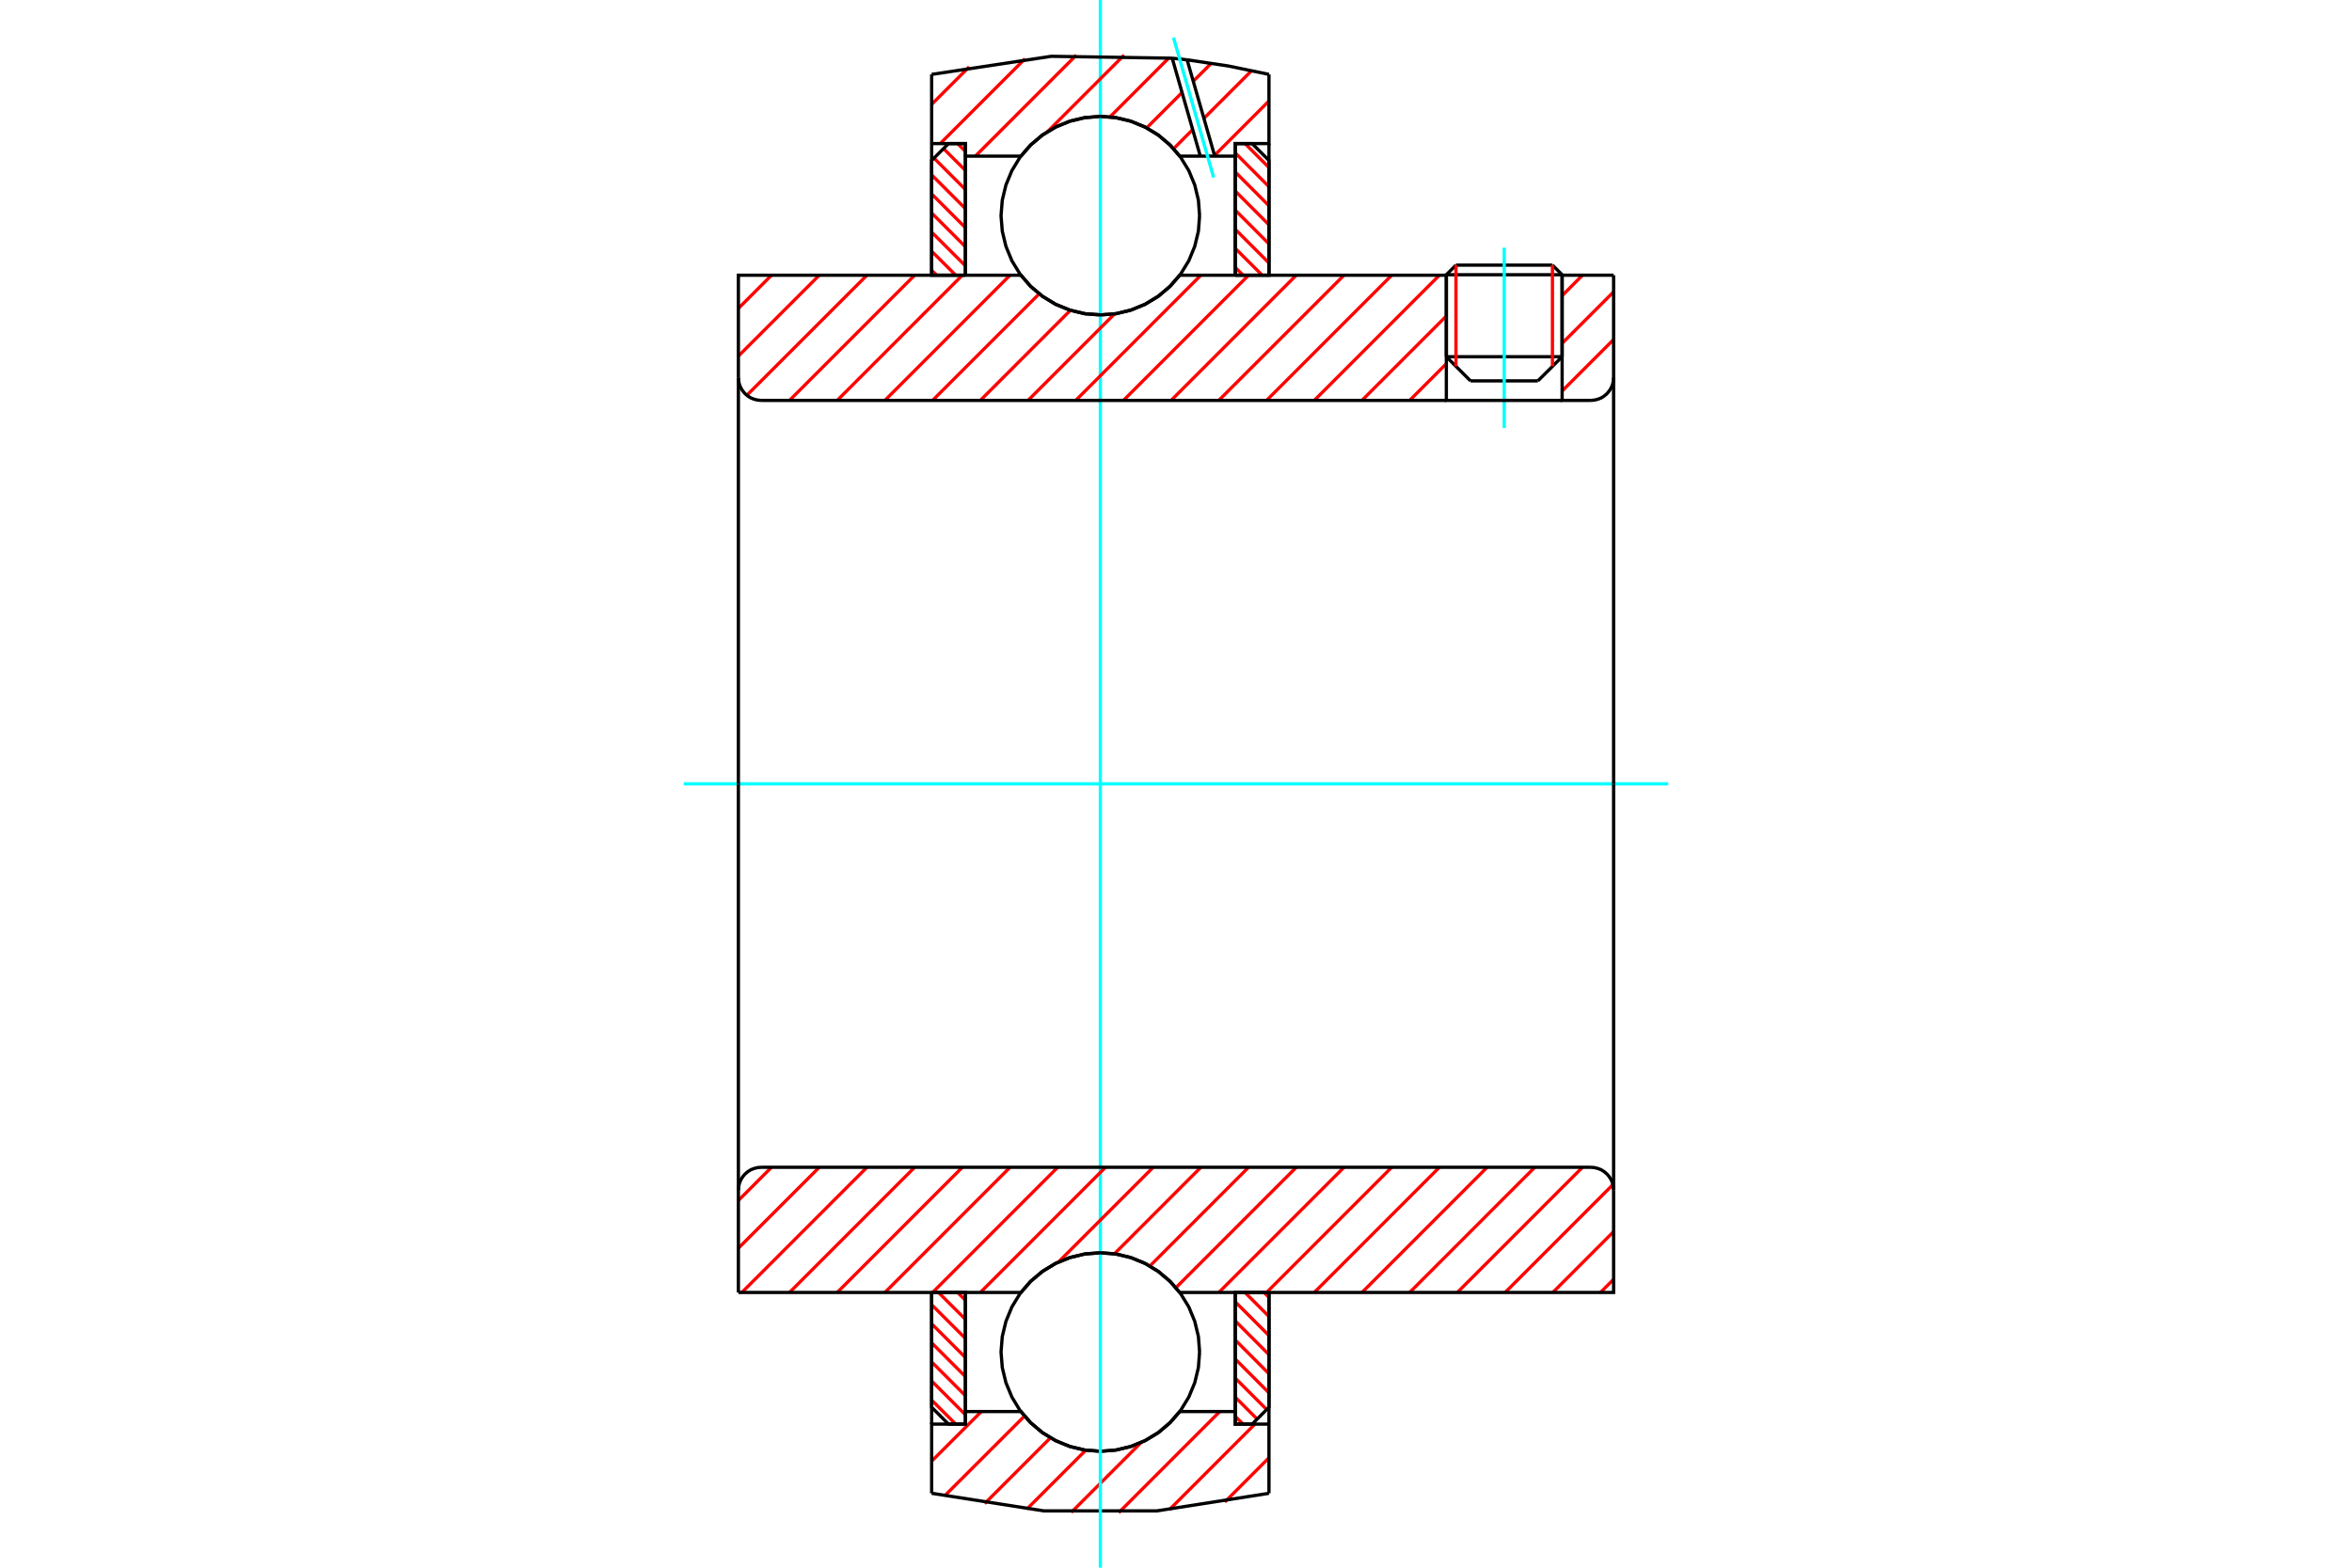 <?xml version="1.0" standalone="no"?>
<!DOCTYPE svg PUBLIC "-//W3C//DTD SVG 1.1//EN"
	"http://www.w3.org/Graphics/SVG/1.1/DTD/svg11.dtd">
<svg xmlns="http://www.w3.org/2000/svg" height="100%" width="100%" viewBox="0 0 36000 24000">
	<rect x="-1800" y="-1200" width="39600" height="26400" style="fill:#FFF"/>
	<g style="fill:none; fill-rule:evenodd" transform="matrix(1 0 0 1 0 0)">
		<g style="fill:none; stroke:#000; stroke-width:50; shape-rendering:geometricPrecision">
			<line x1="23910" y1="4206" x2="22138" y2="4206"/>
			<line x1="22285" y1="4059" x2="23762" y2="4059"/>
			<line x1="22138" y1="5461" x2="23910" y2="5461"/>
			<line x1="23539" y1="5831" x2="22508" y2="5831"/>
			<line x1="22285" y1="4059" x2="22138" y2="4206"/>
			<line x1="23910" y1="4206" x2="23762" y2="4059"/>
			<line x1="23539" y1="5831" x2="23910" y2="5461"/>
			<line x1="22138" y1="5461" x2="22508" y2="5831"/>
			<line x1="22138" y1="4206" x2="22138" y2="5461"/>
			<line x1="23910" y1="5461" x2="23910" y2="4206"/>
		</g>
		<g style="fill:none; stroke:#0FF; stroke-width:50; shape-rendering:geometricPrecision">
			<line x1="23024" y1="6551" x2="23024" y2="3792"/>
		</g>
		<g style="fill:none; stroke:#F00; stroke-width:50; shape-rendering:geometricPrecision">
			<line x1="23762" y1="4059" x2="23762" y2="5608"/>
			<line x1="22285" y1="5608" x2="22285" y2="4059"/>
			<line x1="14260" y1="21435" x2="14628" y2="21802"/>
			<line x1="14260" y1="21142" x2="14777" y2="21659"/>
			<line x1="14260" y1="20850" x2="14777" y2="21367"/>
			<line x1="14260" y1="20558" x2="14777" y2="21075"/>
			<line x1="14260" y1="20266" x2="14777" y2="20783"/>
			<line x1="14260" y1="19974" x2="14777" y2="20490"/>
			<line x1="14365" y1="19787" x2="14777" y2="20198"/>
			<line x1="14657" y1="19787" x2="14777" y2="19906"/>
		</g>
		<g style="fill:none; stroke:#000; stroke-width:50; shape-rendering:geometricPrecision">
			<polyline points="14260,19787 14260,21544 14518,21802 14777,21802 14777,19787 14260,19787"/>
		</g>
		<g style="fill:none; stroke:#0FF; stroke-width:50; shape-rendering:geometricPrecision">
			<line x1="10465" y1="12000" x2="25535" y2="12000"/>
		</g>
		<g style="fill:none; stroke:#F00; stroke-width:50; shape-rendering:geometricPrecision">
			<line x1="14260" y1="4138" x2="14336" y2="4213"/>
			<line x1="14260" y1="3846" x2="14628" y2="4213"/>
			<line x1="14260" y1="3554" x2="14777" y2="4070"/>
			<line x1="14260" y1="3261" x2="14777" y2="3778"/>
			<line x1="14260" y1="2969" x2="14777" y2="3486"/>
			<line x1="14260" y1="2677" x2="14777" y2="3194"/>
			<line x1="14296" y1="2421" x2="14777" y2="2902"/>
			<line x1="14442" y1="2275" x2="14777" y2="2610"/>
			<line x1="14657" y1="2198" x2="14777" y2="2317"/>
		</g>
		<g style="fill:none; stroke:#000; stroke-width:50; shape-rendering:geometricPrecision">
			<polyline points="14777,4213 14777,2198 14518,2198 14260,2456 14260,4213 14777,4213"/>
		</g>
		<g style="fill:none; stroke:#F00; stroke-width:50; shape-rendering:geometricPrecision">
			<line x1="19348" y1="19787" x2="19423" y2="19862"/>
			<line x1="19056" y1="19787" x2="19423" y2="20154"/>
			<line x1="18907" y1="19930" x2="19423" y2="20446"/>
			<line x1="18907" y1="20222" x2="19423" y2="20739"/>
			<line x1="18907" y1="20514" x2="19423" y2="21031"/>
			<line x1="18907" y1="20806" x2="19423" y2="21323"/>
			<line x1="18907" y1="21098" x2="19388" y2="21579"/>
			<line x1="18907" y1="21390" x2="19242" y2="21725"/>
			<line x1="18907" y1="21683" x2="19027" y2="21802"/>
		</g>
		<g style="fill:none; stroke:#000; stroke-width:50; shape-rendering:geometricPrecision">
			<polyline points="19423,19787 19423,21544 19165,21802 18907,21802 18907,19787 19423,19787"/>
		</g>
		<g style="fill:none; stroke:#F00; stroke-width:50; shape-rendering:geometricPrecision">
			<line x1="19056" y1="2198" x2="19423" y2="2565"/>
			<line x1="18907" y1="2341" x2="19423" y2="2858"/>
			<line x1="18907" y1="2633" x2="19423" y2="3150"/>
			<line x1="18907" y1="2925" x2="19423" y2="3442"/>
			<line x1="18907" y1="3217" x2="19423" y2="3734"/>
			<line x1="18907" y1="3510" x2="19423" y2="4026"/>
			<line x1="18907" y1="3802" x2="19319" y2="4213"/>
			<line x1="18907" y1="4094" x2="19027" y2="4213"/>
		</g>
		<g style="fill:none; stroke:#000; stroke-width:50; shape-rendering:geometricPrecision">
			<polyline points="18907,4213 18907,2198 19165,2198 19423,2456 19423,4213 18907,4213"/>
			<polyline points="18361,3302 18343,3064 18287,2832 18196,2612 18071,2408 17916,2227 17735,2072 17532,1948 17311,1856 17080,1801 16842,1782 16604,1801 16372,1856 16152,1948 15949,2072 15767,2227 15612,2408 15488,2612 15397,2832 15341,3064 15322,3302 15341,3539 15397,3771 15488,3992 15612,4195 15767,4376 15949,4531 16152,4656 16372,4747 16604,4803 16842,4821 17080,4803 17311,4747 17532,4656 17735,4531 17916,4376 18071,4195 18196,3992 18287,3771 18343,3539 18361,3302"/>
			<polyline points="18361,20698 18343,20461 18287,20229 18196,20008 18071,19805 17916,19624 17735,19469 17532,19344 17311,19253 17080,19197 16842,19179 16604,19197 16372,19253 16152,19344 15949,19469 15767,19624 15612,19805 15488,20008 15397,20229 15341,20461 15322,20698 15341,20936 15397,21168 15488,21388 15612,21592 15767,21773 15949,21928 16152,22052 16372,22144 16604,22199 16842,22218 17080,22199 17311,22144 17532,22052 17735,21928 17916,21773 18071,21592 18196,21388 18287,21168 18343,20936 18361,20698"/>
		</g>
		<g style="fill:none; stroke:#F00; stroke-width:50; shape-rendering:geometricPrecision">
			<line x1="19423" y1="22317" x2="18747" y2="22994"/>
			<line x1="19208" y1="21802" x2="17902" y2="23109"/>
			<line x1="18670" y1="21610" x2="17123" y2="23158"/>
			<line x1="17468" y1="22082" x2="16397" y2="23153"/>
			<line x1="16619" y1="22201" x2="15716" y2="23104"/>
			<line x1="16078" y1="22012" x2="15071" y2="23019"/>
			<line x1="15681" y1="21679" x2="14458" y2="22901"/>
			<line x1="15020" y1="21610" x2="14260" y2="22369"/>
		</g>
		<g style="fill:none; stroke:#000; stroke-width:50; shape-rendering:geometricPrecision">
			<polyline points="19423,19787 19423,21802 19423,22861"/>
			<polyline points="14260,22861 15974,23130 17709,23130 19423,22861"/>
			<polyline points="14260,22861 14260,21802 14777,21802 14777,21610 14777,19787"/>
			<polyline points="14777,21610 15626,21610 15781,21786 15961,21937 16162,22058 16380,22146 16608,22200 16842,22218 17076,22200 17304,22146 17521,22058 17723,21937 17903,21786 18058,21610 18907,21610 18907,19787"/>
			<polyline points="18907,21610 18907,21802 19423,21802"/>
			<line x1="14260" y1="21802" x2="14260" y2="19787"/>
		</g>
		<g style="fill:none; stroke:#0FF; stroke-width:50; shape-rendering:geometricPrecision">
			<line x1="16842" y1="24000" x2="16842" y2="0"/>
		</g>
		<g style="fill:none; stroke:#F00; stroke-width:50; shape-rendering:geometricPrecision">
			<line x1="19423" y1="1546" x2="18590" y2="2379"/>
			<line x1="19155" y1="1084" x2="18427" y2="1812"/>
			<line x1="18255" y1="1984" x2="17963" y2="2277"/>
			<line x1="18539" y1="970" x2="18264" y2="1244"/>
			<line x1="18093" y1="1416" x2="17551" y2="1958"/>
			<line x1="17891" y1="887" x2="16989" y2="1790"/>
			<line x1="17205" y1="844" x2="16032" y2="2017"/>
			<line x1="16474" y1="844" x2="14929" y2="2390"/>
			<line x1="15688" y1="900" x2="14391" y2="2198"/>
			<line x1="14834" y1="1024" x2="14260" y2="1598"/>
		</g>
		<g style="fill:none; stroke:#000; stroke-width:50; shape-rendering:geometricPrecision">
			<polyline points="14260,4213 14260,2198 14260,1139"/>
			<polyline points="17942,891 16091,862 14260,1139"/>
			<polyline points="18170,916 18056,903 17942,891"/>
			<polyline points="19423,1139 18800,1010 18170,916"/>
			<polyline points="19423,1139 19423,2198 18907,2198 18907,2390 18907,4213"/>
			<polyline points="18907,2390 18593,2390 18372,2390 18058,2390 17903,2214 17723,2063 17521,1942 17304,1854 17076,1800 16842,1782 16608,1800 16380,1854 16162,1942 15961,2063 15781,2214 15626,2390 14777,2390 14777,4213"/>
			<polyline points="14777,2390 14777,2198 14260,2198"/>
			<line x1="19423" y1="2198" x2="19423" y2="4213"/>
		</g>
		<g style="fill:none; stroke:#0FF; stroke-width:50; shape-rendering:geometricPrecision">
			<line x1="18576" y1="2717" x2="17962" y2="576"/>
		</g>
		<g style="fill:none; stroke:#000; stroke-width:50; shape-rendering:geometricPrecision">
			<line x1="18372" y1="2390" x2="17942" y2="891"/>
			<line x1="18593" y1="2390" x2="18170" y2="916"/>
		</g>
		<g style="fill:none; stroke:#F00; stroke-width:50; shape-rendering:geometricPrecision">
			<line x1="24698" y1="19585" x2="24497" y2="19787"/>
			<line x1="24698" y1="18855" x2="23767" y2="19787"/>
			<line x1="24688" y1="18135" x2="23037" y2="19787"/>
			<line x1="24222" y1="17870" x2="22306" y2="19787"/>
			<line x1="23492" y1="17870" x2="21576" y2="19787"/>
			<line x1="22762" y1="17870" x2="20846" y2="19787"/>
			<line x1="22032" y1="17870" x2="20116" y2="19787"/>
			<line x1="21302" y1="17870" x2="19386" y2="19787"/>
			<line x1="20572" y1="17870" x2="18655" y2="19787"/>
			<line x1="19841" y1="17870" x2="17999" y2="19713"/>
			<line x1="19111" y1="17870" x2="17600" y2="19382"/>
			<line x1="18381" y1="17870" x2="17057" y2="19195"/>
			<line x1="17651" y1="17870" x2="16199" y2="19322"/>
			<line x1="16921" y1="17870" x2="15005" y2="19787"/>
			<line x1="16190" y1="17870" x2="14274" y2="19787"/>
			<line x1="15460" y1="17870" x2="13544" y2="19787"/>
			<line x1="14730" y1="17870" x2="12814" y2="19787"/>
			<line x1="14000" y1="17870" x2="12084" y2="19787"/>
			<line x1="13270" y1="17870" x2="11354" y2="19787"/>
			<line x1="12540" y1="17870" x2="11302" y2="19108"/>
			<line x1="11809" y1="17870" x2="11302" y2="18378"/>
		</g>
		<g style="fill:none; stroke:#000; stroke-width:50; shape-rendering:geometricPrecision">
			<line x1="11302" y1="12000" x2="11302" y2="19787"/>
			<polyline points="11651,17870 11596,17875 11543,17888 11492,17908 11446,17937 11404,17973 11369,18014 11340,18061 11319,18111 11306,18165 11302,18219"/>
			<line x1="11651" y1="17870" x2="24349" y2="17870"/>
			<polyline points="24698,18219 24694,18165 24681,18111 24660,18061 24631,18014 24596,17973 24554,17937 24508,17908 24457,17888 24404,17875 24349,17870"/>
			<polyline points="24698,18219 24698,19787 24182,19787 18058,19787 17903,19610 17723,19460 17521,19339 17304,19251 17076,19197 16842,19179 16608,19197 16380,19251 16162,19339 15961,19460 15781,19610 15626,19787 11818,19787 11302,19787"/>
			<line x1="24698" y1="12000" x2="24698" y2="18219"/>
		</g>
		<g style="fill:none; stroke:#F00; stroke-width:50; shape-rendering:geometricPrecision">
			<line x1="24698" y1="5198" x2="23910" y2="5986"/>
			<line x1="24698" y1="4468" x2="23910" y2="5256"/>
			<line x1="24222" y1="4213" x2="23910" y2="4526"/>
			<line x1="22138" y1="5568" x2="21576" y2="6130"/>
			<line x1="22138" y1="4838" x2="20846" y2="6130"/>
			<line x1="22032" y1="4213" x2="20116" y2="6130"/>
			<line x1="21302" y1="4213" x2="19386" y2="6130"/>
			<line x1="20572" y1="4213" x2="18655" y2="6130"/>
			<line x1="19841" y1="4213" x2="17925" y2="6130"/>
			<line x1="19111" y1="4213" x2="17195" y2="6130"/>
			<line x1="18381" y1="4213" x2="16465" y2="6130"/>
			<line x1="17059" y1="4806" x2="15735" y2="6130"/>
			<line x1="16384" y1="4750" x2="15005" y2="6130"/>
			<line x1="15906" y1="4498" x2="14274" y2="6130"/>
			<line x1="15460" y1="4213" x2="13544" y2="6130"/>
			<line x1="14730" y1="4213" x2="12814" y2="6130"/>
			<line x1="14000" y1="4213" x2="12084" y2="6130"/>
			<line x1="13270" y1="4213" x2="11431" y2="6052"/>
			<line x1="12540" y1="4213" x2="11302" y2="5451"/>
			<line x1="11809" y1="4213" x2="11302" y2="4721"/>
		</g>
		<g style="fill:none; stroke:#000; stroke-width:50; shape-rendering:geometricPrecision">
			<line x1="24698" y1="12000" x2="24698" y2="4213"/>
			<polyline points="24349,6130 24404,6125 24457,6112 24508,6092 24554,6063 24596,6027 24631,5986 24660,5939 24681,5889 24694,5835 24698,5781"/>
			<polyline points="24349,6130 23910,6130 23910,4213"/>
			<polyline points="23910,6130 22138,6130 22138,4213"/>
			<line x1="22138" y1="6130" x2="11651" y2="6130"/>
			<polyline points="11302,5781 11306,5835 11319,5889 11340,5939 11369,5986 11404,6027 11446,6063 11492,6092 11543,6112 11596,6125 11651,6130"/>
			<polyline points="11302,5781 11302,4213 11818,4213 15626,4213 15781,4390 15961,4540 16162,4661 16380,4749 16608,4803 16842,4821 17076,4803 17304,4749 17521,4661 17723,4540 17903,4390 18058,4213 22138,4213"/>
			<line x1="23910" y1="4213" x2="24698" y2="4213"/>
			<line x1="11302" y1="12000" x2="11302" y2="5781"/>
		</g>
	</g>
</svg>

